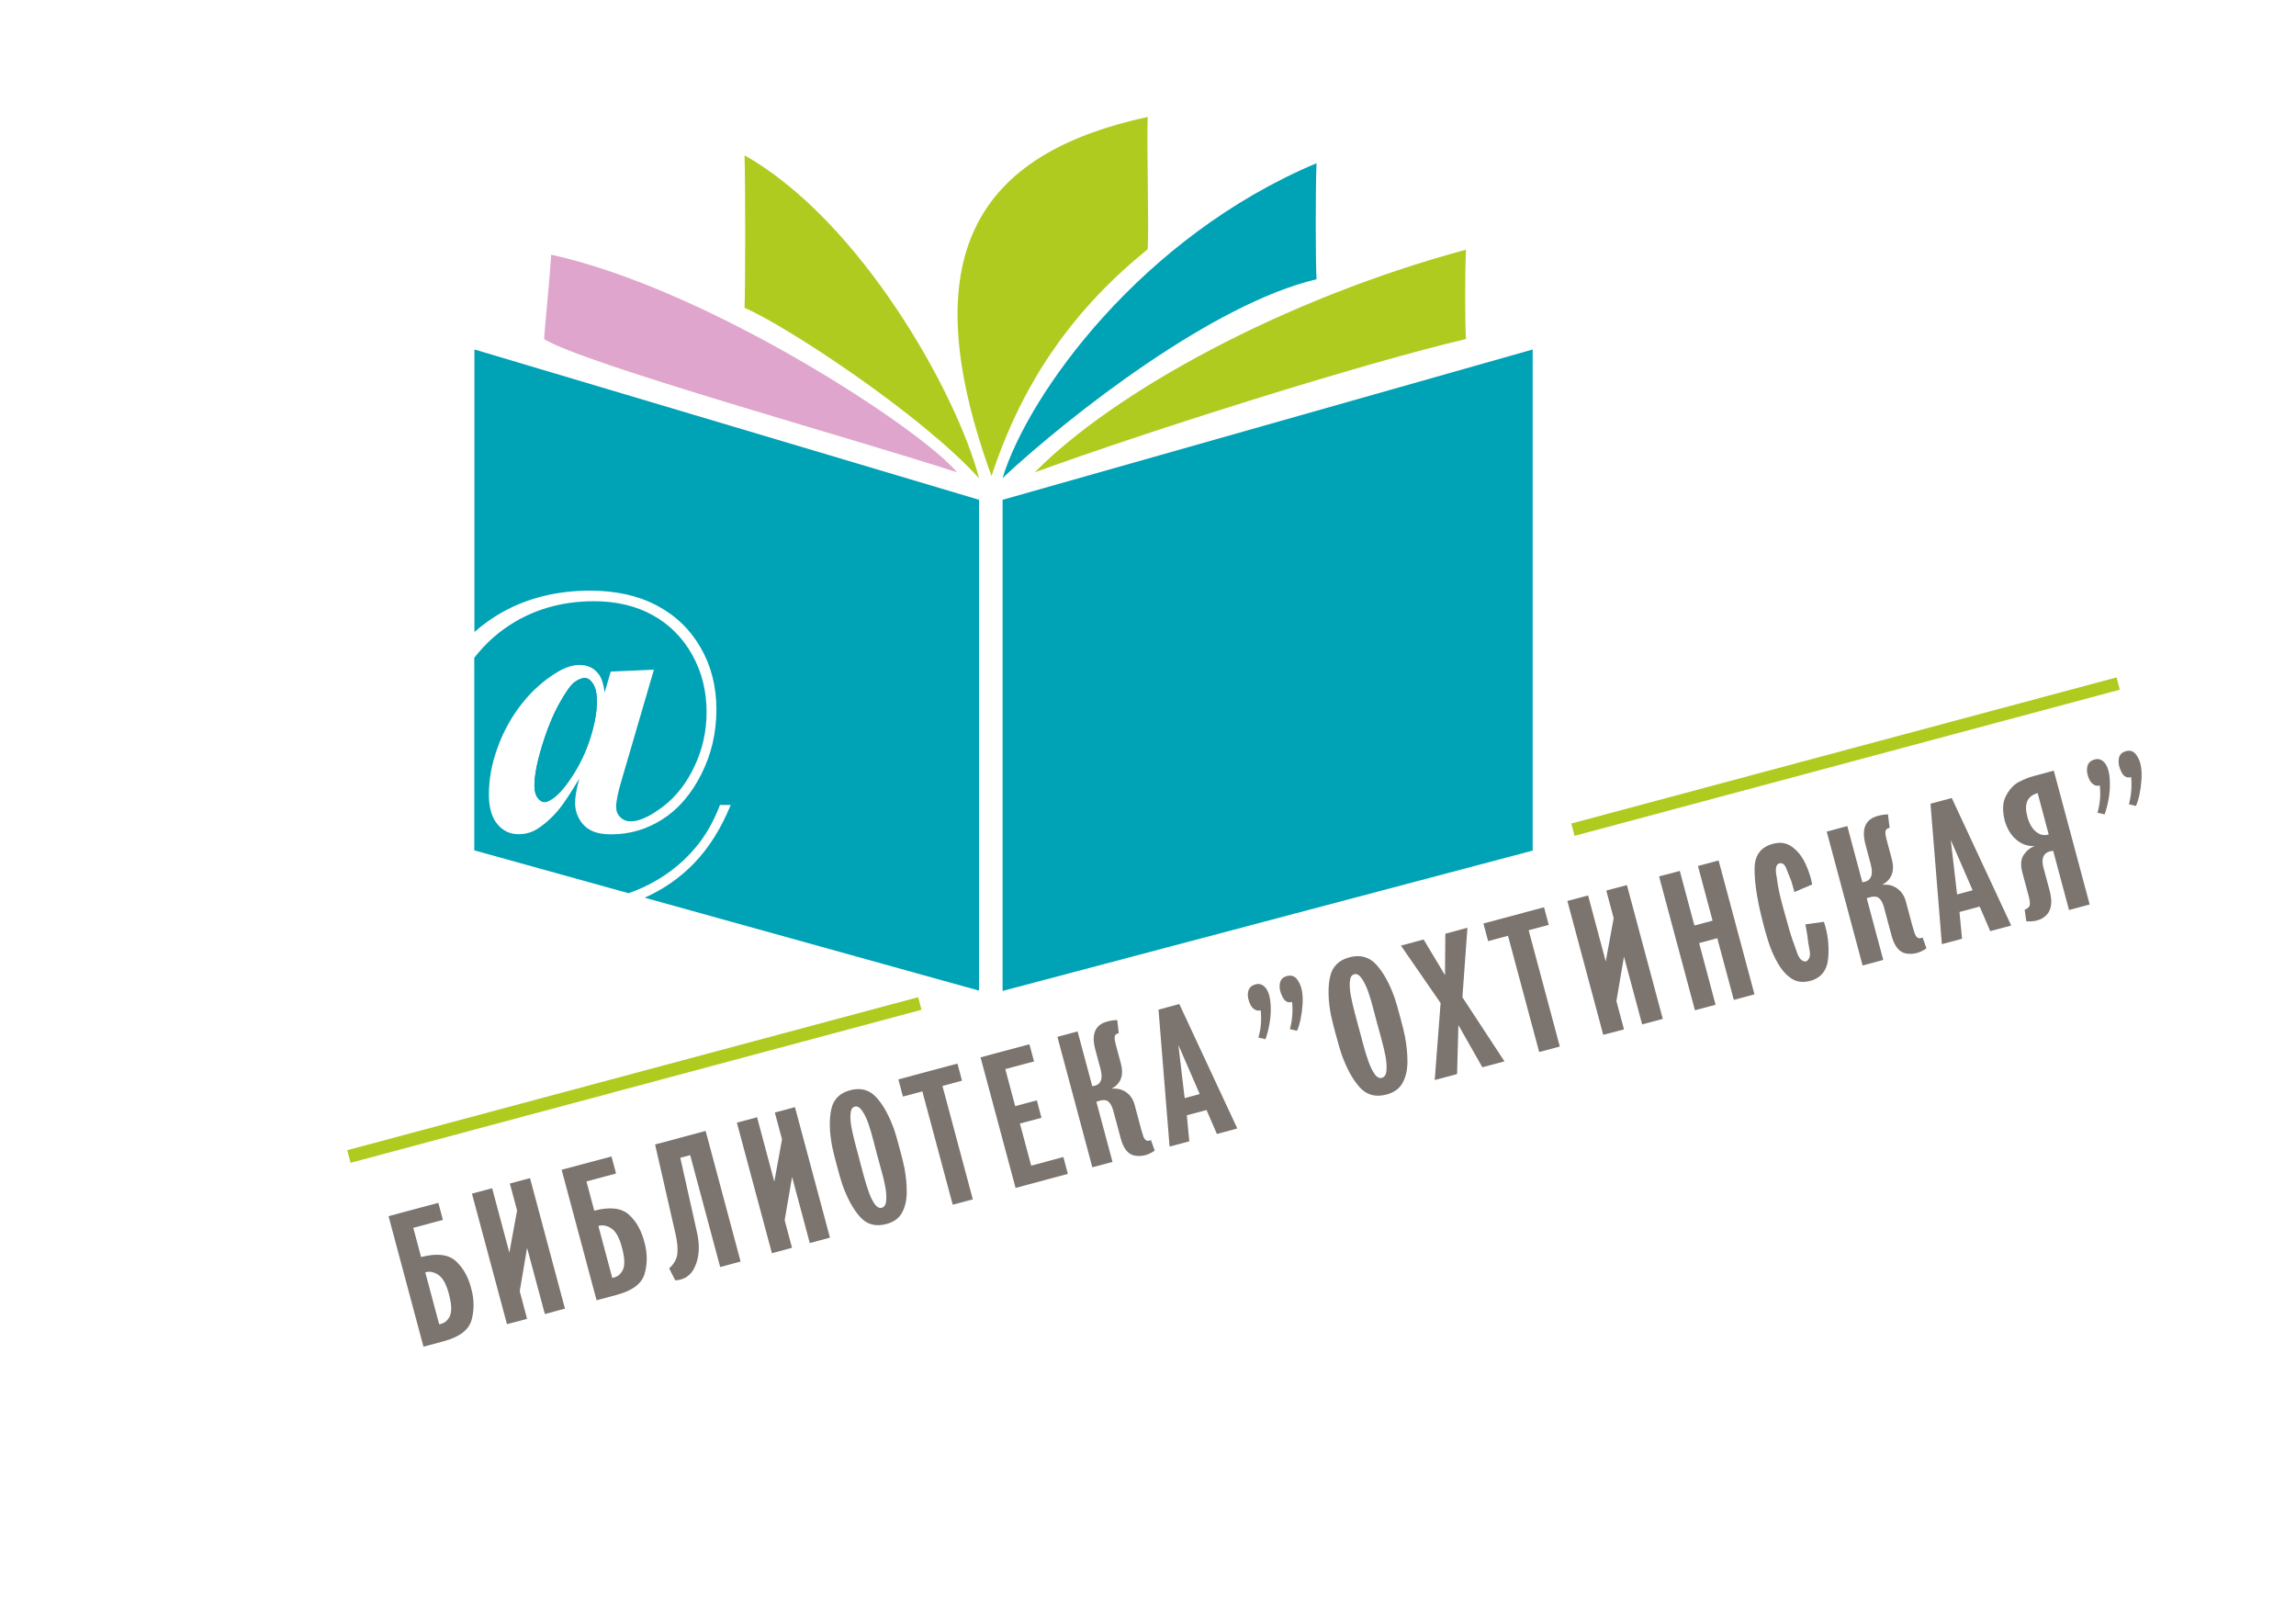 <?xml version="1.0" encoding="UTF-8"?> <!-- Creator: CorelDRAW X6 --> <svg xmlns="http://www.w3.org/2000/svg" xmlns:xlink="http://www.w3.org/1999/xlink" xml:space="preserve" width="297mm" height="210mm" style="shape-rendering:geometricPrecision; text-rendering:geometricPrecision; image-rendering:optimizeQuality; fill-rule:evenodd; clip-rule:evenodd" viewBox="0 0 29700 21000"> <defs> <style type="text/css"> <![CDATA[ .fil0 {fill:#00A2B6} .fil3 {fill:#7B746F} .fil1 {fill:#B0CB1F} .fil2 {fill:#DFA5CC} ]]> </style> </defs> <g id="Слой_x0020_1">  <g id="_184692048"> <polygon class="fil0" points="12969,12816 19826,11001 19826,4520 12969,6464 "></polygon> <path class="fil1" d="M9631 2009c1504,848 2750,3084 3034,4178 -745,-826 -2499,-1977 -3034,-2206 11,-246 12,-1615 0,-1971z"></path> <path class="fil0" d="M17030 2111c-2263,951 -3724,2979 -4062,4072 887,-826 2728,-2258 4062,-2571 -13,-246 -14,-1145 0,-1502z"></path> <path class="fil1" d="M18963 3229c-2370,640 -4557,1843 -5578,2880 1515,-551 4244,-1411 5578,-1724 -13,-246 -14,-800 0,-1156z"></path> <path class="fil1" d="M14846 1512c-2045,446 -3121,1623 -2020,4645 413,-1264 1101,-2191 2020,-2933 18,-238 -14,-1356 0,-1712z"></path> <path class="fil2" d="M7130 3294c2042,448 4796,2264 5250,2815 -1280,-421 -4823,-1400 -5342,-1724 16,-243 70,-730 92,-1092z"></path> <path class="fil3" d="M5681 17128c62,-10 107,-44 136,-102 29,-59 26,-154 -9,-285 -32,-127 -77,-210 -134,-250 -57,-40 -115,-52 -173,-36l180 673zm-11 -1573l59 222 -383 103 101 378c204,-53 354,-35 450,53 96,88 163,209 201,363 37,137 37,270 2,398 -36,129 -156,220 -361,275l-261 70 -452 -1688 644 -172z"></path> <polygon class="fil3" points="6105,15438 6366,15368 6589,16201 6689,15655 6595,15307 6856,15237 7308,16925 7048,16995 6818,16139 6723,16700 6818,17057 6558,17126 "></polygon> <path class="fil3" d="M7920 16528c62,-10 107,-44 136,-102 29,-59 26,-153 -9,-285 -32,-127 -77,-210 -134,-250 -57,-40 -115,-52 -173,-36l180 673zm-11 -1573l60 222 -383 103 101 378c204,-53 354,-35 450,53 96,88 163,209 201,363 37,137 37,270 1,398 -36,129 -156,220 -361,275l-261 70 -452 -1688 644 -172z"></path> <path class="fil3" d="M9128 14628l452 1688 -264 71 -388 -1447 -128 34 218 974c35,161 27,302 -23,422 -50,120 -136,183 -260,189l-79 -154c62,-57 98,-120 106,-190 8,-69 -1,-159 -27,-270l-261 -1143 652 -175z"></path> <polygon class="fil3" points="9532,14520 9793,14450 10016,15283 10116,14736 10023,14389 10283,14319 10736,16007 10475,16077 10246,15221 10150,15781 10245,16138 9985,16208 "></polygon> <path class="fil3" d="M11117 14998c16,58 34,127 55,205 21,78 43,150 66,214 23,65 49,117 78,157 29,40 60,55 93,46 33,-11 51,-42 55,-96 4,-53 -1,-113 -13,-178 -12,-65 -30,-140 -54,-224 -23,-84 -40,-146 -51,-186 -11,-43 -28,-105 -49,-188 -21,-83 -43,-156 -65,-219 -22,-63 -48,-117 -79,-162 -31,-45 -62,-63 -94,-55 -32,7 -51,35 -56,85 -6,50 -2,109 10,176 12,68 29,141 50,219 21,78 39,147 55,205zm-292 76c-28,-106 -48,-186 -60,-243 -37,-193 -40,-354 -12,-484 28,-130 111,-213 247,-247 135,-36 247,-5 337,94 90,98 167,240 232,423 18,54 41,134 69,240 29,107 49,188 60,243 21,111 32,218 31,320 0,102 -21,190 -60,263 -40,73 -108,123 -204,148 -139,37 -253,6 -342,-95 -89,-100 -165,-241 -229,-422 -17,-53 -40,-133 -69,-240z"></path> <polygon class="fil3" points="12385,13756 12444,13977 12191,14045 12584,15512 12324,15581 11931,14115 11680,14182 11621,13960 "></polygon> <polygon class="fil3" points="13316,13506 13376,13728 13004,13827 13132,14306 13412,14231 13472,14457 13193,14531 13339,15076 13755,14964 13813,15182 13137,15364 12684,13675 "></polygon> <path class="fil3" d="M13678 13410l261 -70 190 708c108,-10 144,-86 106,-226l-67 -249c-54,-202 0,-323 162,-363 39,-11 80,-16 122,-17l20 169c-33,7 -51,23 -53,47 -2,24 2,54 11,88l69 258c41,153 0,262 -122,326 70,-8 132,6 188,43 55,38 93,93 112,165l83 310c8,28 16,57 26,87 10,30 22,50 38,61 16,11 37,10 64,-2l49 136c-80,57 -163,79 -252,66 -89,-13 -151,-87 -188,-224l-96 -358c-16,-58 -38,-98 -68,-121 -30,-23 -80,-21 -151,5l209 778 -261 70 -452 -1688z"></path> <path class="fil3" d="M15323 14202l196 -52 -276 -635 81 687zm-337 -1144l269 -72 750 1609 -264 71 -134 -310 -255 68 32 337 -255 68 -143 -1771z"></path> <path class="fil3" d="M16778 13332l-92 -22c31,-117 40,-235 28,-352 -53,16 -94,-5 -123,-63 -31,-59 -44,-115 -36,-169 7,-54 38,-88 91,-102 63,-18 112,3 147,64 47,71 65,173 56,306 -9,134 -33,247 -71,338zm-408 109l-92 -22c33,-111 43,-228 30,-353 -48,15 -91,-6 -128,-61 -32,-61 -44,-118 -36,-171 8,-53 40,-87 95,-102 58,-17 107,4 147,64 28,46 45,110 50,193 6,82 1,165 -14,249 -15,84 -33,151 -53,204z"></path> <path class="fil3" d="M17579 13302c16,60 35,130 56,210 21,80 44,153 68,220 24,66 51,120 80,161 29,41 61,56 95,47 34,-11 53,-43 57,-98 4,-55 -1,-116 -13,-183 -13,-67 -31,-143 -55,-230 -24,-86 -41,-150 -52,-190 -12,-44 -28,-108 -51,-193 -22,-85 -44,-160 -67,-224 -22,-64 -50,-119 -81,-166 -32,-46 -64,-65 -96,-56 -33,7 -53,36 -58,87 -6,51 -2,111 10,181 13,70 30,144 51,225 21,80 40,150 56,210zm-300 78c-29,-108 -49,-191 -62,-249 -38,-198 -41,-363 -12,-497 29,-133 114,-218 253,-253 138,-37 253,-5 346,96 92,101 172,246 238,434 18,56 42,138 71,246 30,110 50,193 61,249 22,114 32,223 32,328 -1,105 -21,195 -62,270 -41,75 -110,126 -209,152 -142,38 -259,6 -350,-97 -91,-103 -169,-247 -234,-432 -18,-54 -42,-136 -71,-246z"></path> <polygon class="fil3" points="18692,12612 18696,12076 18982,11999 18917,12898 19461,13727 19175,13803 18865,13258 18848,13891 18559,13968 18635,12973 18122,12230 18415,12151 "></polygon> <polygon class="fil3" points="19973,11734 20034,11962 19774,12031 20177,13535 19910,13606 19507,12103 19250,12172 19189,11944 "></polygon> <polygon class="fil3" points="20275,11653 20543,11581 20771,12435 20874,11875 20778,11518 21045,11447 21509,13178 21242,13249 21007,12372 20909,12947 21007,13313 20739,13384 "></polygon> <polygon class="fil3" points="21918,11970 22153,11907 21964,11200 22231,11129 22695,12860 22428,12932 22214,12134 21979,12197 22192,12995 21925,13066 21461,11335 21729,11264 "></polygon> <path class="fil3" d="M23355 11955l238 -33c51,150 69,305 56,465 -13,160 -90,259 -228,298 -92,25 -172,17 -239,-24 -67,-41 -127,-106 -180,-195 -52,-89 -95,-185 -128,-289 -33,-104 -63,-213 -90,-327 -63,-262 -92,-473 -87,-634 6,-161 84,-262 236,-302 94,-27 176,-14 249,39 72,53 130,126 173,219 43,93 72,182 86,267l-229 98c-17,-63 -30,-109 -40,-140 -24,-63 -43,-110 -57,-143 -14,-41 -30,-68 -48,-81 -20,-8 -35,-11 -46,-8 -15,2 -28,13 -39,31 -10,20 -13,53 -8,98 6,36 11,66 14,88 4,23 7,47 11,74 17,97 47,218 89,363 42,158 77,275 104,351 7,19 15,40 23,63 9,23 15,42 20,58 21,65 43,107 67,125 23,16 42,22 57,18 17,-3 31,-17 43,-43 7,-14 10,-28 11,-42 1,-14 -1,-31 -4,-51 -4,-20 -6,-37 -9,-52 -7,-34 -15,-83 -21,-147 -11,-68 -20,-115 -25,-143z"></path> <path class="fil3" d="M23629 10756l267 -72 194 726c111,-11 147,-88 109,-232l-68 -255c-55,-207 0,-331 166,-372 40,-11 82,-17 125,-18l21 174c-34,7 -52,24 -54,48 -2,25 2,55 11,90l71 264c42,157 0,268 -125,335 72,-9 136,6 192,45 57,39 95,95 115,169l85 318c8,29 17,59 27,89 10,30 23,51 39,62 16,11 38,11 66,-2l50 140c-81,58 -168,81 -258,68 -91,-13 -155,-90 -193,-230l-98 -367c-16,-60 -39,-101 -70,-124 -30,-23 -82,-21 -154,5l214 798 -267 72 -464 -1731z"></path> <path class="fil3" d="M25316 11568l201 -54 -283 -651 82 705zm-345 -1173l276 -74 769 1649 -271 73 -137 -318 -261 70 33 346 -261 70 -147 -1816z"></path> <path class="fil3" d="M26358 10258c-137,37 -180,142 -130,317 25,85 63,147 114,186 51,39 104,49 159,31l-143 -535zm209 -291l464 1731 -267 72 -205 -766c-120,11 -161,85 -125,221l79 293c52,194 8,319 -131,376 -45,19 -102,26 -170,22l-22 -150c39,-16 61,-36 66,-60 5,-24 0,-63 -14,-117l-80 -298c-28,-103 -22,-183 18,-238 40,-56 87,-92 140,-110 -90,3 -169,-24 -237,-82 -68,-58 -117,-137 -148,-238 -36,-136 -32,-246 14,-331 46,-85 101,-145 167,-179 66,-34 127,-59 184,-74l267 -72z"></path> <path class="fil3" d="M27631 10424l-92 -22c31,-117 40,-235 28,-352 -53,16 -94,-5 -124,-63 -31,-59 -43,-115 -36,-169 7,-54 38,-88 91,-102 63,-19 112,3 147,64 47,70 65,173 56,306 -9,134 -33,246 -71,338zm-407 109l-92 -22c33,-111 43,-228 30,-353 -48,15 -91,-6 -128,-62 -32,-61 -44,-117 -35,-171 8,-53 40,-87 95,-102 58,-17 107,4 147,64 28,46 45,110 50,193 5,82 1,165 -14,249 -15,83 -33,151 -53,204z"></path> <path class="fil0" d="M7566 8768c-38,0 -82,18 -132,53 -50,36 -117,129 -200,280 -83,151 -158,333 -223,547 -65,214 -98,385 -98,512 0,68 14,121 41,158 27,37 58,56 91,56 27,0 65,-17 114,-52 79,-58 164,-159 257,-304 93,-146 167,-305 222,-479 55,-174 83,-329 83,-466 0,-101 -16,-178 -49,-228 -33,-51 -68,-76 -106,-76z"></path> <path class="fil0" d="M12665 6464l-6528 -1944 0 3654c110,-97 230,-183 362,-257 332,-185 710,-278 1133,-278 333,0 622,64 864,192 243,128 432,310 567,545 136,235 204,502 204,799 0,303 -65,583 -196,840 -130,257 -297,451 -501,581 -203,130 -425,195 -667,195 -103,0 -187,-16 -252,-48 -65,-32 -117,-80 -155,-146 -38,-65 -57,-136 -57,-214 0,-74 18,-178 54,-312 -118,197 -209,333 -271,407 -90,106 -185,190 -287,252 -67,39 -143,59 -228,59 -111,0 -202,-44 -275,-132 -72,-88 -108,-215 -108,-382 0,-198 37,-401 113,-608 75,-207 179,-394 312,-564 133,-169 286,-305 457,-408 103,-63 200,-95 291,-95 100,0 180,36 239,109 41,47 70,129 86,247l78 -270 559 -25 -418 1428c-47,156 -71,273 -71,350 0,51 18,95 54,131 36,35 80,53 134,53 111,0 251,-64 418,-191 168,-127 304,-301 408,-522 104,-221 156,-453 156,-699 0,-276 -63,-524 -188,-746 -125,-221 -295,-391 -511,-510 -216,-119 -468,-179 -758,-179 -378,0 -717,88 -1018,264 -205,120 -381,276 -530,467l0 2491 1995 554c63,-22 124,-46 185,-74 271,-125 499,-297 682,-516 129,-152 234,-336 316,-551l139 0c-123,303 -282,555 -476,756 -183,189 -396,336 -637,443l4325 1202 0 -6352z"></path> <path class="fil0" d="M7638 9538c-55,174 -130,334 -222,480 -93,145 -178,247 -257,304 -49,35 -87,52 -114,52 -33,0 -64,-19 -91,-56 -27,-37 -41,-90 -41,-158 0,-127 33,-298 98,-512 65,-214 140,-397 223,-547 84,-151 150,-244 200,-280 50,-35 94,-53 132,-53 38,0 73,26 106,76 33,51 49,127 49,228 0,136 -28,292 -83,466z"></path> <polygon class="fil1" points="11877,12897 4491,14876 4535,15039 11920,13060 "></polygon> <polygon class="fil1" points="27379,8761 20325,10651 20368,10810 27421,8920 "></polygon> </g> </g> </svg> 